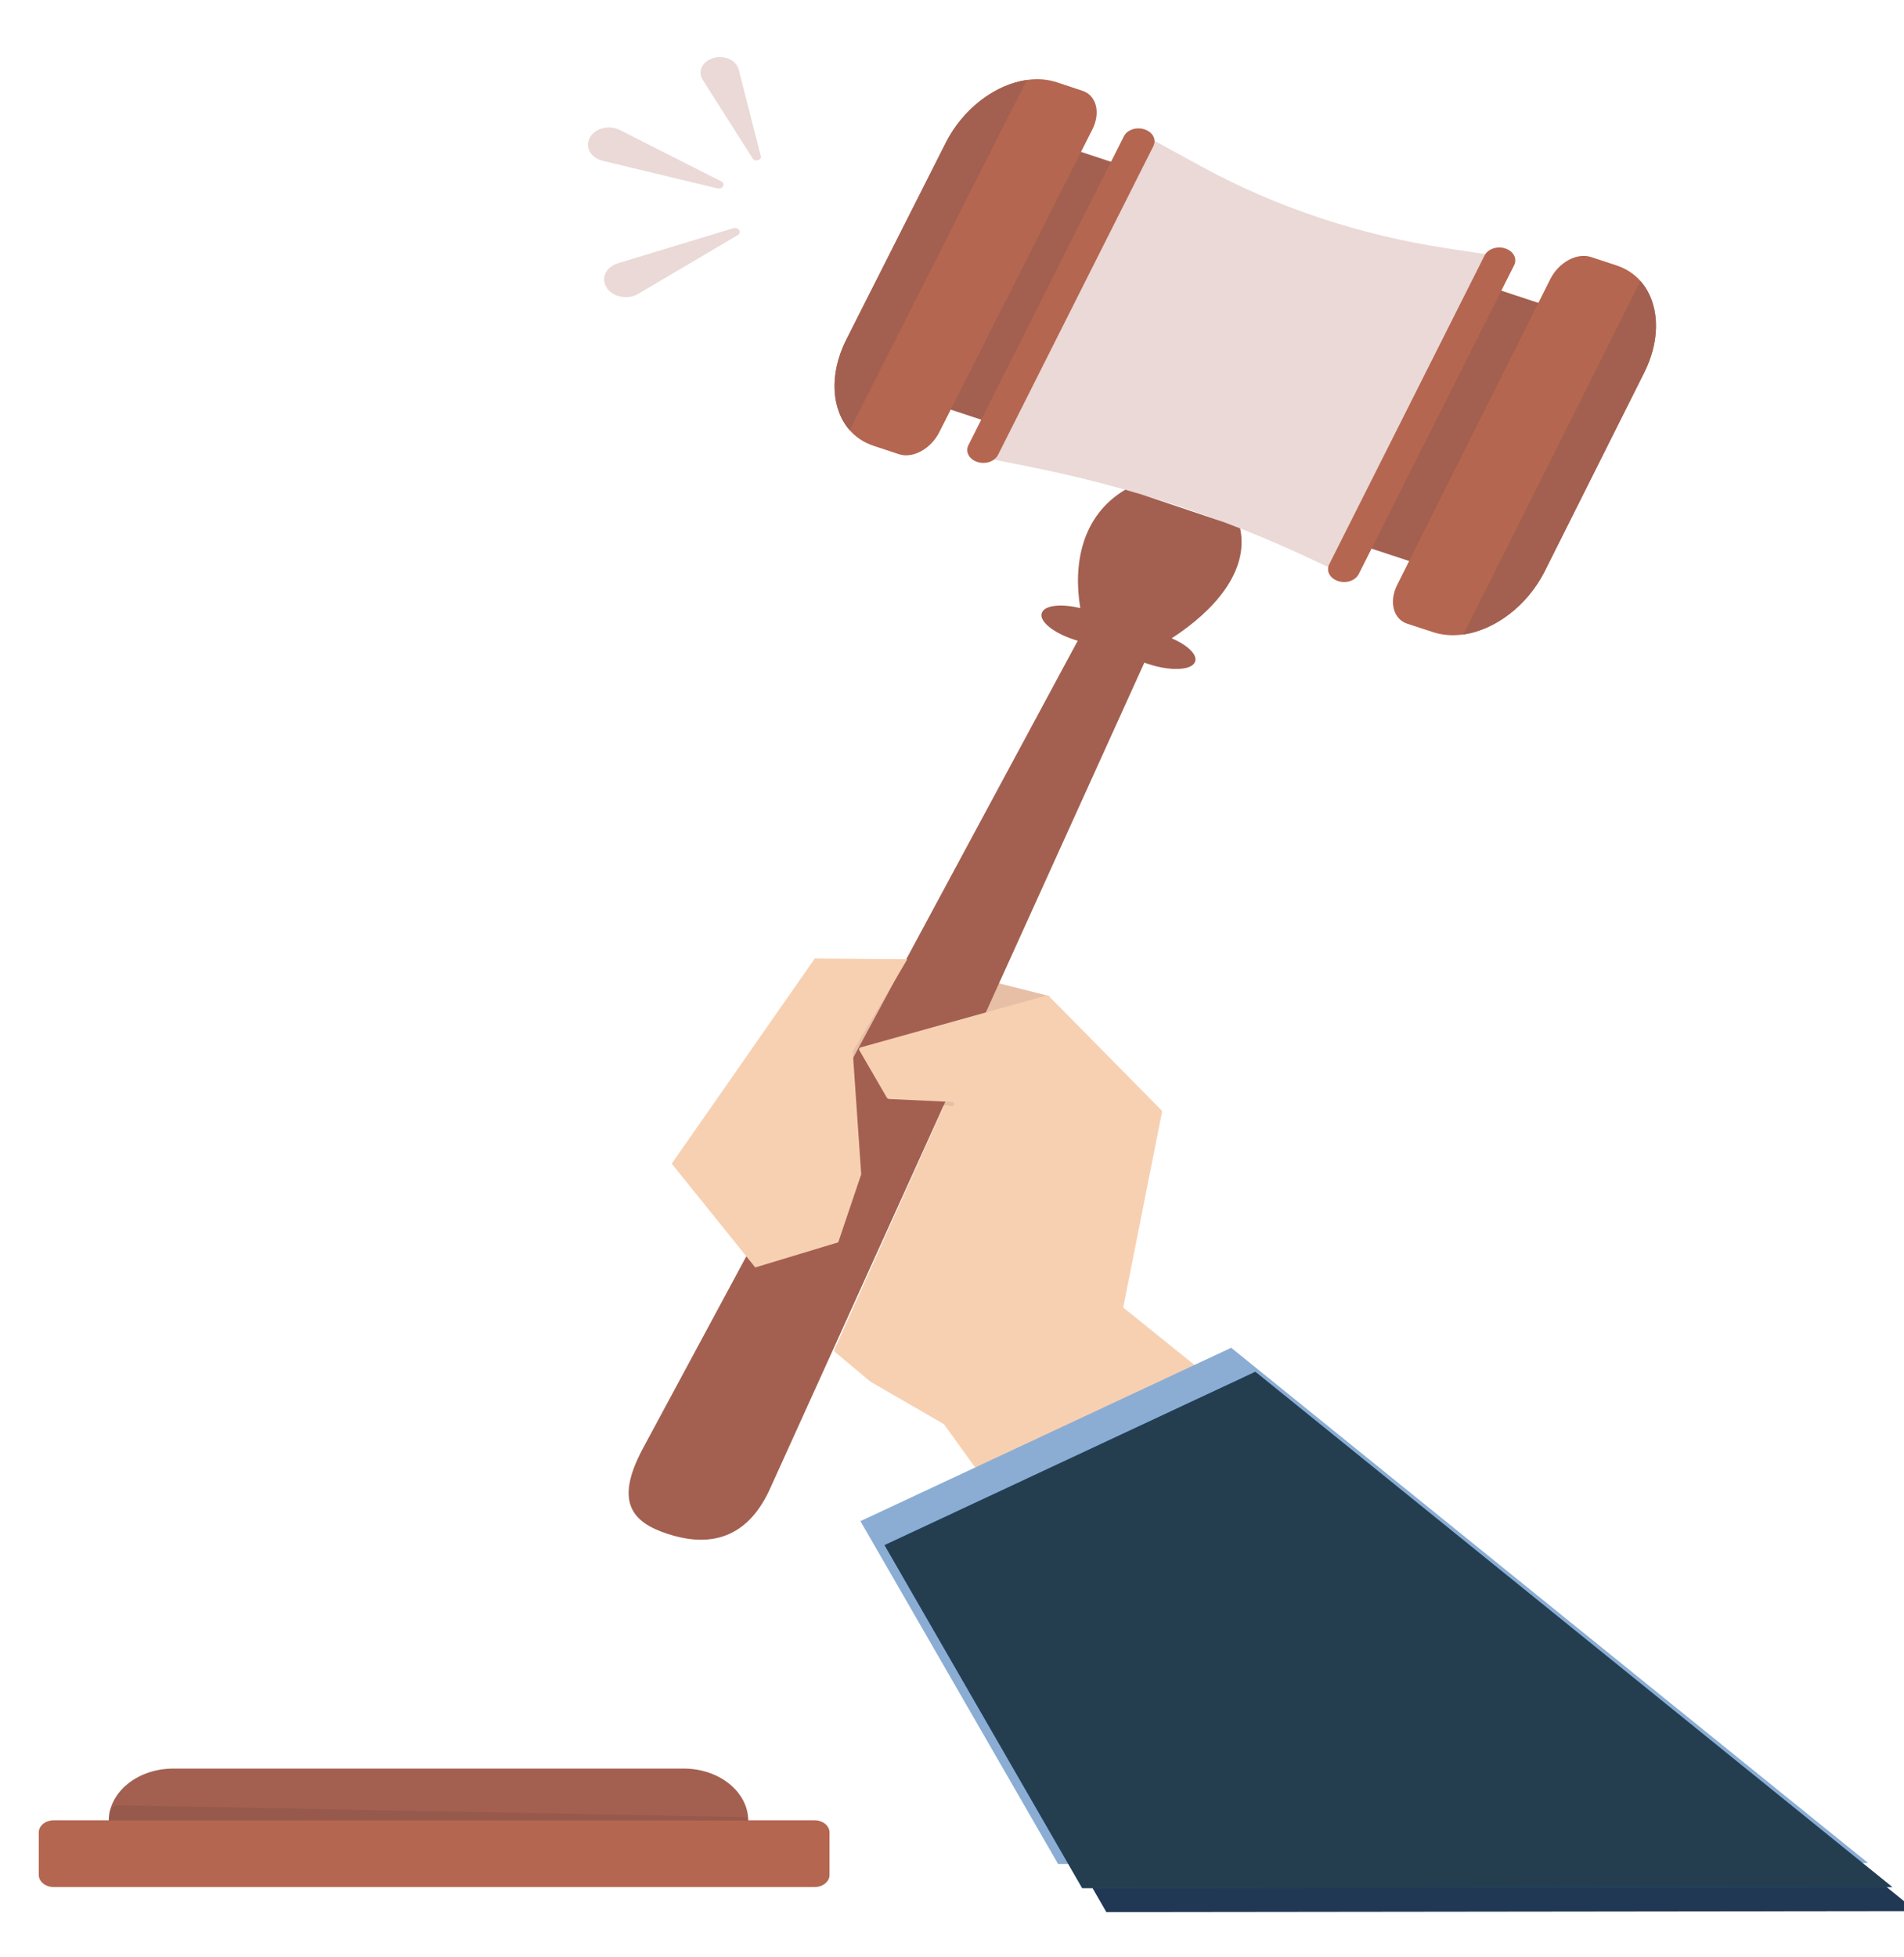 <?xml version="1.0" encoding="UTF-8"?>
<svg xmlns="http://www.w3.org/2000/svg" xmlns:xlink="http://www.w3.org/1999/xlink" width="145pt" height="149pt" viewBox="0 0 145 149" version="1.1">
<defs>
<filter id="alpha" filterUnits="objectBoundingBox" x="0%" y="0%" width="100%" height="100%">
  <feColorMatrix type="matrix" in="SourceGraphic" values="0 0 0 0 1 0 0 0 0 1 0 0 0 0 1 0 0 0 1 0"/>
</filter>
<mask id="mask0">
  <g filter="url(#alpha)">
<rect x="0" y="0" width="145" height="149" style="fill:rgb(0%,0%,0%);fill-opacity:0.102;stroke:none;"/>
  </g>
</mask>
<clipPath id="clip1">
  <rect width="145" height="149"/>
</clipPath>
<g id="surface6" clip-path="url(#clip1)">
<path style=" stroke:none;fill-rule:nonzero;fill:rgb(13.725%,12.549%,12.549%);fill-opacity:1;" d="M 56.984 138.633 L 8.285 138.633 L 8.285 138.09 C 8.285 137.738 8.641 137.453 9.074 137.453 L 56.875 138.352 Z M 56.984 138.633 "/>
</g>
</defs>
<g id="surface1">
<path style=" stroke:none;fill-rule:nonzero;fill:rgb(90.588%,74.902%,65.49%);fill-opacity:1;" d="M 69.055 73.102 L 79.945 75.844 L 73.77 84.965 L 63.711 81.012 L 68.973 73.102 Z M 69.055 73.102 "/>
<path style=" stroke:none;fill-rule:nonzero;fill:rgb(63.922%,37.647%,31.373%);fill-opacity:1;" d="M 108.352 43.059 L 72.34 31.168 L 82.223 11.531 L 118.234 23.418 Z M 108.352 43.059 "/>
<path style=" stroke:none;fill-rule:nonzero;fill:rgb(70.98%,40%,31.373%);fill-opacity:1;" d="M 68.457 34.582 L 66.512 33.938 C 63.605 32.973 62.684 29.352 64.457 25.844 L 72.027 10.867 C 73.801 7.363 77.594 5.305 80.5 6.27 L 82.441 6.914 C 83.5 7.262 83.832 8.578 83.191 9.852 L 71.531 32.91 C 70.887 34.184 69.512 34.93 68.457 34.582 Z M 68.457 34.582 "/>
<path style=" stroke:none;fill-rule:nonzero;fill:rgb(63.922%,37.647%,31.373%);fill-opacity:1;" d="M 64.715 32.762 C 63.312 31.172 63.125 28.477 64.457 25.848 L 72.027 10.871 C 73.355 8.246 75.82 6.43 78.199 6.09 Z M 64.715 32.762 "/>
<path style=" stroke:none;fill-rule:nonzero;fill:rgb(70.98%,40%,31.373%);fill-opacity:1;" d="M 107.168 47.488 L 109.129 48.129 C 112.062 49.094 115.875 47.008 117.648 43.473 L 125.219 28.359 C 126.992 24.824 126.047 21.176 123.113 20.211 L 121.156 19.566 C 120.09 19.219 118.703 19.973 118.059 21.258 L 106.406 44.527 C 105.762 45.812 106.105 47.137 107.168 47.488 Z M 107.168 47.488 "/>
<path style=" stroke:none;fill-rule:nonzero;fill:rgb(63.922%,37.647%,31.373%);fill-opacity:1;" d="M 111.445 48.312 C 113.84 47.965 116.32 46.129 117.648 43.477 L 125.219 28.363 C 126.547 25.711 126.348 22.996 124.926 21.398 Z M 111.445 48.312 "/>
<path style=" stroke:none;fill-rule:nonzero;fill:rgb(91.765%,85.098%,83.922%);fill-opacity:1;" d="M 103.016 44.066 L 99.984 42.629 C 93.258 39.441 86.004 37.055 78.441 35.543 L 75.289 34.91 L 87.559 10.523 L 91.582 12.723 C 97.219 15.797 103.578 17.906 110.258 18.918 L 115.289 19.68 Z M 103.016 44.066 "/>
<path style=" stroke:none;fill-rule:nonzero;fill:rgb(70.98%,40%,31.373%);fill-opacity:1;" d="M 101.91 44.242 L 101.887 44.234 C 101.27 44.031 100.977 43.461 101.227 42.965 L 113.059 19.449 C 113.309 18.953 114.012 18.711 114.625 18.914 L 114.648 18.922 C 115.266 19.125 115.559 19.695 115.309 20.195 L 103.477 43.707 C 103.227 44.207 102.523 44.445 101.91 44.242 Z M 101.91 44.242 "/>
<path style=" stroke:none;fill-rule:nonzero;fill:rgb(70.98%,40%,31.373%);fill-opacity:1;" d="M 74.434 35.172 L 74.41 35.164 C 73.797 34.961 73.5 34.395 73.75 33.895 L 85.586 10.383 C 85.836 9.883 86.535 9.645 87.152 9.848 L 87.176 9.855 C 87.789 10.059 88.086 10.629 87.836 11.125 L 76.004 34.637 C 75.75 35.137 75.051 35.375 74.434 35.172 Z M 74.434 35.172 "/>
<path style=" stroke:none;fill-rule:nonzero;fill:rgb(63.922%,37.647%,31.373%);fill-opacity:1;" d="M 58.582 113.48 L 87.703 49.227 L 82.41 48.16 L 48.918 110.359 C 46.809 114.359 48.125 115.895 50.824 116.781 C 53.535 117.672 56.668 117.562 58.582 113.48 Z M 58.582 113.48 "/>
<path style=" stroke:none;fill-rule:nonzero;fill:rgb(63.922%,37.647%,31.373%);fill-opacity:1;" d="M 90.992 50.418 C 91.254 49.898 90.492 49.141 89.23 48.598 C 92.449 46.516 95.137 43.508 94.445 40.23 L 93.242 39.766 L 86.934 37.645 L 85.691 37.285 C 82.363 39.27 81.715 42.977 82.27 46.301 C 80.867 45.961 79.633 46.07 79.371 46.602 L 79.359 46.621 C 79.055 47.227 80.137 48.156 81.773 48.691 L 87.469 50.562 C 89.105 51.102 90.68 51.047 90.984 50.441 Z M 90.992 50.418 "/>
<path style=" stroke:none;fill-rule:nonzero;fill:rgb(96.863%,81.569%,69.804%);fill-opacity:1;" d="M 84.484 80.508 L 79.891 75.855 C 79.84 75.801 79.75 75.781 79.668 75.805 L 65.559 79.742 C 65.445 79.773 65.395 79.879 65.445 79.965 L 67.543 83.582 C 67.574 83.633 67.641 83.672 67.715 83.676 L 72.469 83.898 C 72.707 83.91 72.727 84.184 72.496 84.219 L 72.477 84.219 C 72.406 84.23 71.922 84.109 71.898 84.164 L 63.543 102.762 C 63.512 102.824 63.531 102.891 63.586 102.934 L 66.273 105.184 C 66.281 105.191 66.289 105.195 66.301 105.203 L 71.859 108.418 C 71.883 108.43 71.902 108.449 71.914 108.469 L 76.832 115.305 C 76.883 115.379 77 115.406 77.098 115.367 L 95.207 107.633 C 95.324 107.582 95.352 107.453 95.254 107.375 L 85.609 99.609 C 85.566 99.574 85.543 99.52 85.555 99.469 L 88.496 84.656 C 88.504 84.609 88.488 84.566 88.453 84.531 Z M 84.484 80.508 "/>
<path style=" stroke:none;fill-rule:nonzero;fill:rgb(96.863%,81.569%,69.804%);fill-opacity:1;" d="M 69.098 73.031 L 62.051 72.977 L 51.156 88.598 L 57.516 96.5 L 63.836 94.59 L 65.586 89.41 L 64.941 80.059 Z M 69.098 73.031 "/>
<path style=" stroke:none;fill-rule:nonzero;fill:rgb(12.941%,21.961%,32.941%);fill-opacity:1;" d="M 97.441 106.281 L 69.207 119.477 L 84.254 145.582 L 145.941 145.508 Z M 97.441 106.281 "/>
<path style=" stroke:none;fill-rule:nonzero;fill:rgb(54.51%,67.843%,82.745%);fill-opacity:1;" d="M 93.762 102.617 L 65.527 115.816 L 80.578 141.918 L 142.266 141.844 Z M 93.762 102.617 "/>
<path style=" stroke:none;fill-rule:nonzero;fill:rgb(2.353%,38.431%,67.059%);fill-opacity:1;" d="M 95.602 104.449 L 67.367 117.645 L 82.414 143.75 L 144.102 143.676 Z M 95.602 104.449 "/>
<path style=" stroke:none;fill-rule:nonzero;fill:rgb(14.51%,24.314%,30.98%);fill-opacity:1;" d="M 95.602 104.449 L 67.367 117.645 L 82.414 143.75 L 144.102 143.676 Z M 95.602 104.449 "/>
<path style=" stroke:none;fill-rule:nonzero;fill:rgb(91.765%,85.098%,83.922%);fill-opacity:1;" d="M 56.172 17.906 L 48.613 22.367 C 47.832 22.832 46.727 22.641 46.242 21.961 L 46.227 21.934 C 45.723 21.23 46.121 20.328 47.062 20.043 L 55.824 17.383 C 56.23 17.258 56.523 17.699 56.172 17.906 Z M 56.172 17.906 "/>
<path style=" stroke:none;fill-rule:nonzero;fill:rgb(91.765%,85.098%,83.922%);fill-opacity:1;" d="M 57.32 12.066 L 53.512 6.07 C 53.117 5.449 53.477 4.688 54.281 4.438 L 54.309 4.426 C 55.145 4.168 56.07 4.574 56.25 5.285 L 57.938 11.887 C 58.016 12.195 57.496 12.344 57.32 12.066 Z M 57.32 12.066 "/>
<path style=" stroke:none;fill-rule:nonzero;fill:rgb(91.765%,85.098%,83.922%);fill-opacity:1;" d="M 54.629 14.34 L 45.91 12.246 C 45.008 12.031 44.535 11.227 44.898 10.523 L 44.91 10.496 C 45.285 9.77 46.383 9.484 47.211 9.902 L 54.922 13.809 C 55.281 13.988 55.035 14.434 54.629 14.34 Z M 54.629 14.34 "/>
<path style=" stroke:none;fill-rule:nonzero;fill:rgb(63.922%,37.647%,31.373%);fill-opacity:1;" d="M 56.984 141.566 L 8.285 141.566 L 8.285 138.633 C 8.285 136.438 10.484 134.656 13.195 134.656 L 52.074 134.656 C 54.785 134.656 56.984 136.438 56.984 138.633 Z M 56.984 141.566 "/>
<path style=" stroke:none;fill-rule:nonzero;fill:rgb(70.98%,40%,31.373%);fill-opacity:1;" d="M 62.039 143.676 L 4.086 143.676 C 3.461 143.676 2.953 143.262 2.953 142.758 L 2.953 139.516 C 2.953 139.008 3.461 138.594 4.086 138.594 L 62.039 138.594 C 62.664 138.594 63.172 139.008 63.172 139.516 L 63.172 142.758 C 63.172 143.262 62.664 143.676 62.039 143.676 Z M 62.039 143.676 "/>
<use xlink:href="#surface6" mask="url(#mask0)"/>
</g>
</svg>
